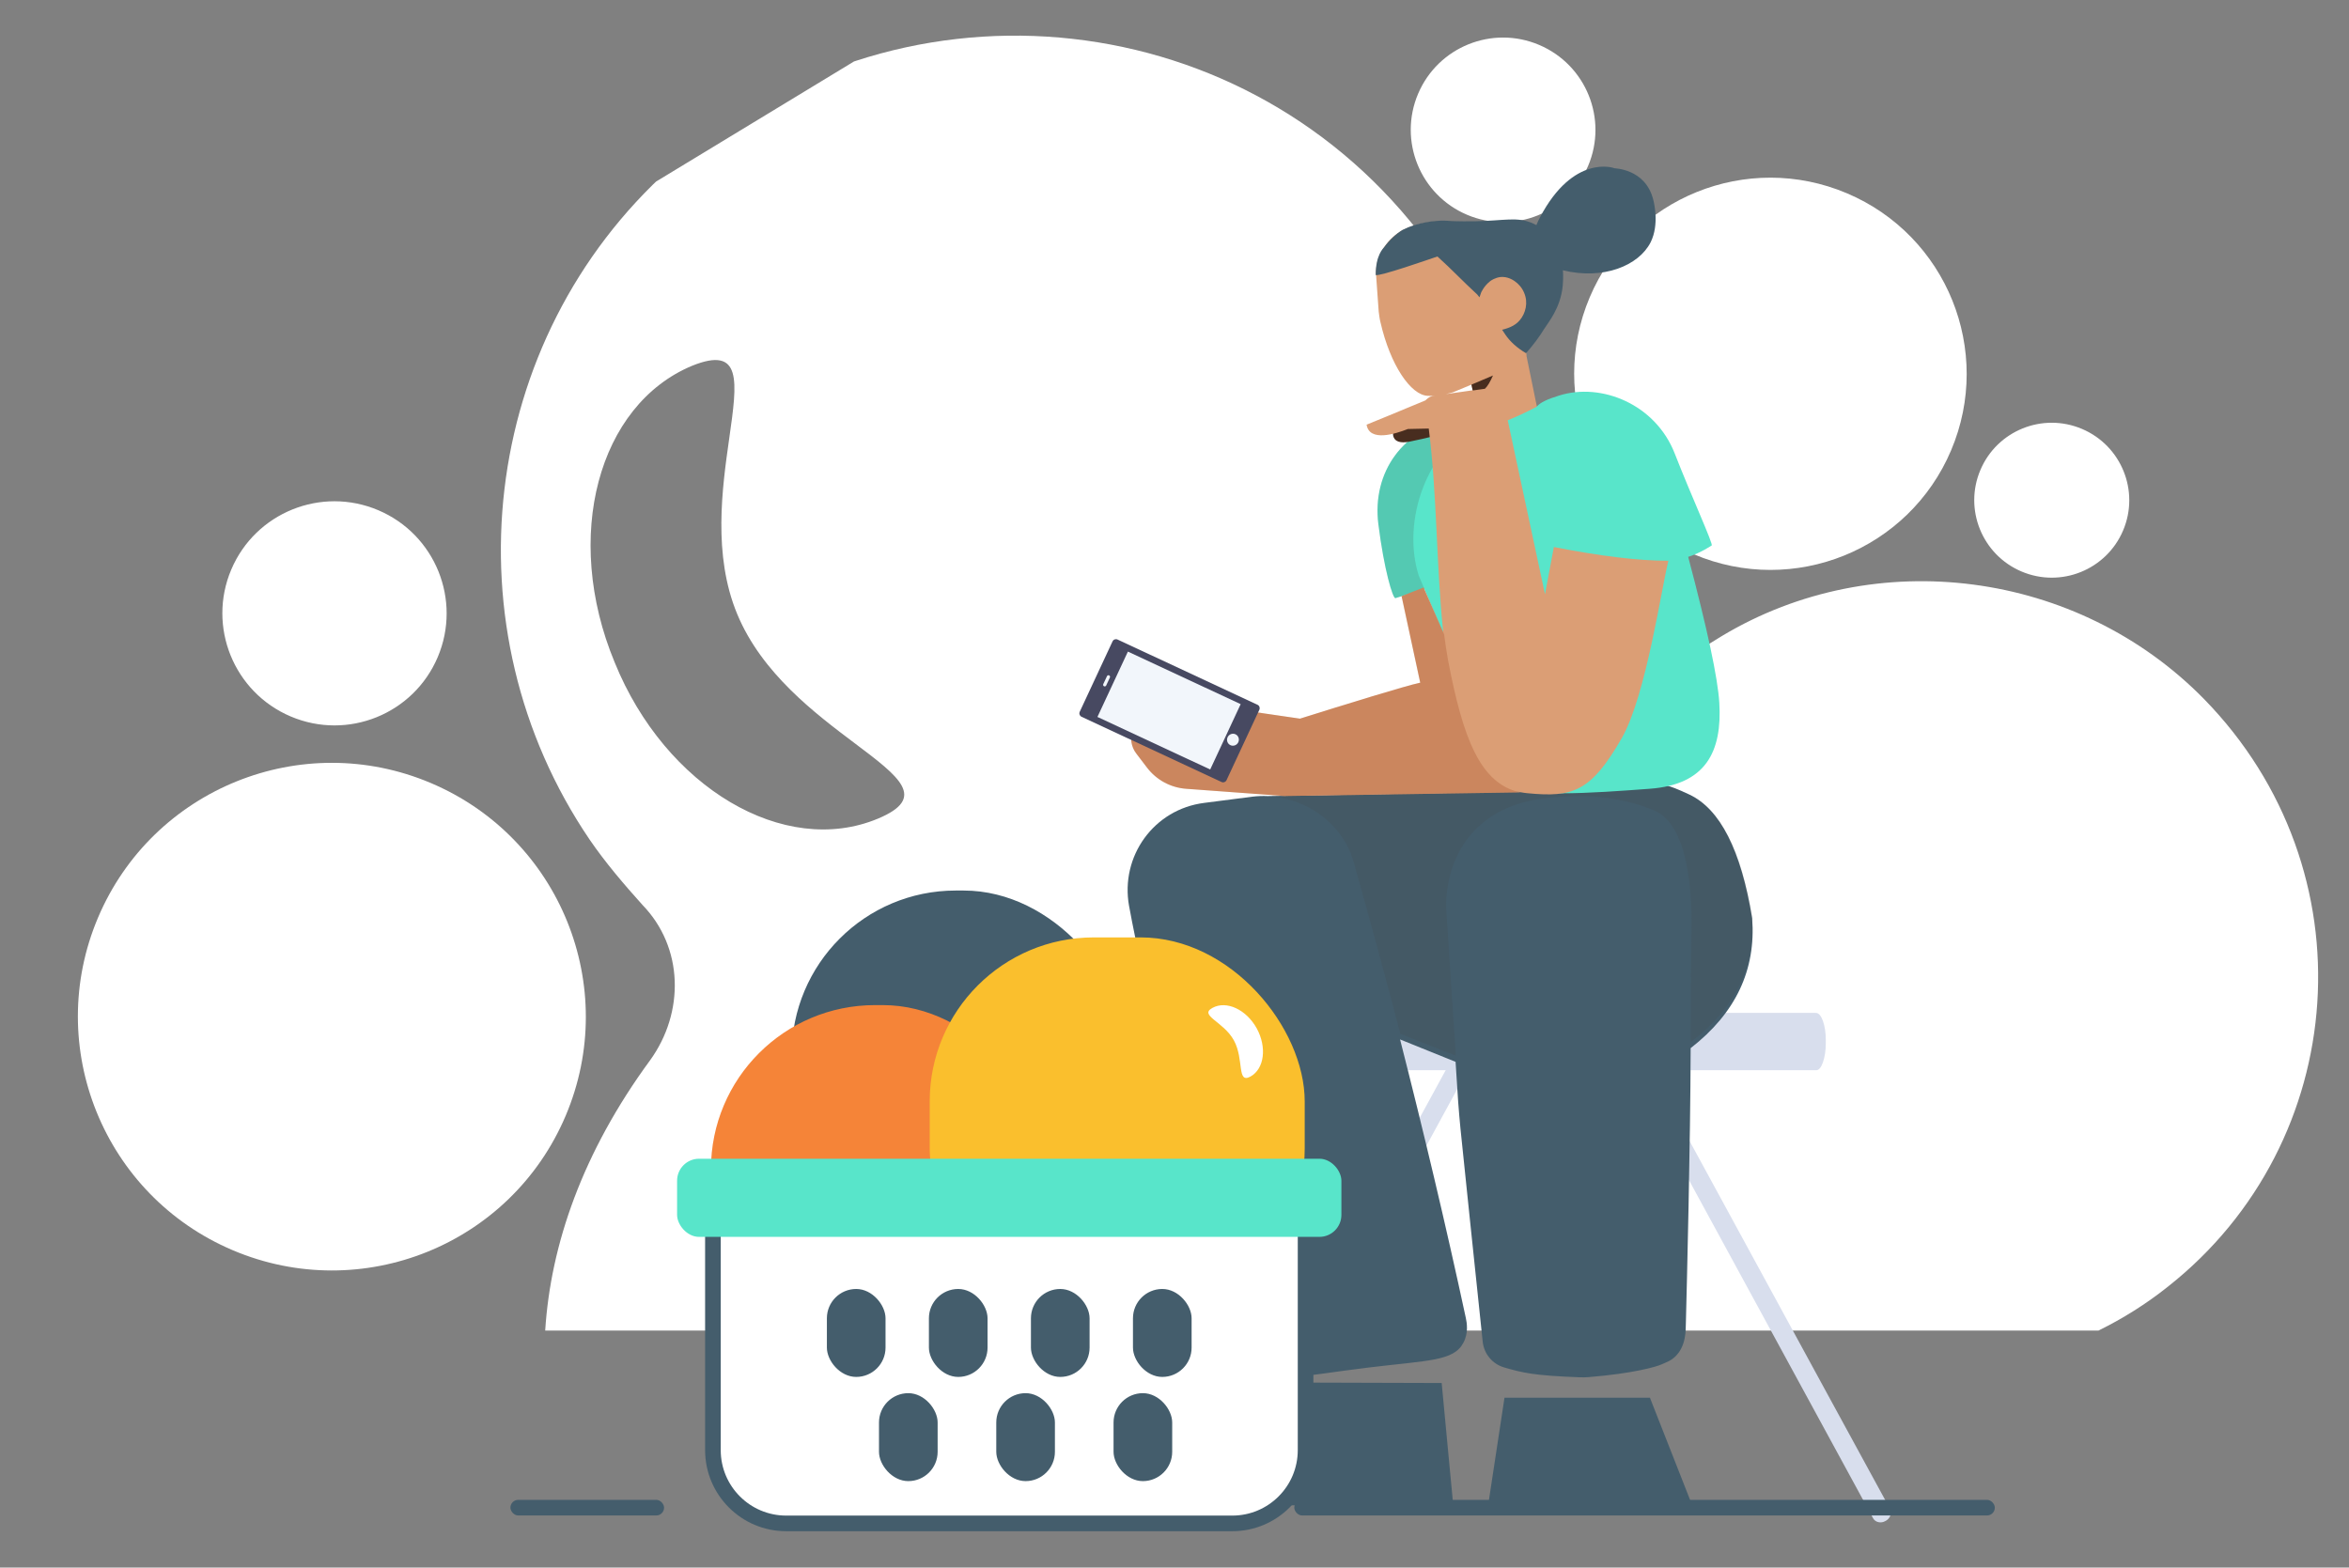 <svg width="902" height="602" viewBox="0 0 902 602" fill="none" xmlns="http://www.w3.org/2000/svg">
<rect x="0" y="0" width="902" height="602" fill="#808080" stroke="none"/>
<mask id="mask0_678_2663" style="mask-type:alpha" maskUnits="userSpaceOnUse" x="0" y="0" width="902" height="602">
<rect width="902" height="602" fill="#D9D9D9"/>
</mask>
<g mask="url(#mask0_678_2663)">
<g clip-path="url(#clip0_678_2663)">
<path d="M217.211 428.497C196.206 478.043 138.983 501.168 89.399 480.147C39.815 459.126 16.647 401.92 37.652 352.374C58.657 302.827 115.881 279.703 165.465 300.724C215.048 321.745 238.216 378.951 217.211 428.497Z" fill="white"/>
<path d="M168.088 252.355C158.813 274.232 133.546 284.443 111.652 275.161C89.757 265.879 79.528 240.619 88.802 218.742C98.077 196.864 123.345 186.653 145.239 195.935C167.133 205.217 177.363 230.477 168.088 252.355Z" fill="white"/>
<path d="M609.828 63.707C602.19 81.724 581.382 90.133 563.351 82.489C545.321 74.845 536.896 54.043 544.534 36.026C552.172 18.009 572.981 9.6 591.011 17.244C609.042 24.888 617.467 45.691 609.828 63.707Z" fill="white"/>
<path d="M815.261 203.717C808.851 218.838 791.387 225.896 776.254 219.48C761.121 213.065 754.05 195.606 760.461 180.484C766.872 165.363 784.336 158.306 799.469 164.721C814.601 171.137 821.672 188.596 815.261 203.717Z" fill="white"/>
<path d="M749.206 172.964C732.975 211.25 688.757 229.118 650.442 212.875C612.127 196.632 594.225 152.427 610.456 114.141C626.687 75.856 670.905 57.987 709.22 74.23C747.535 90.474 765.437 134.678 749.206 172.964Z" fill="white"/>
<path fill-rule="evenodd" clip-rule="evenodd" d="M805.777 511C815.179 506.383 824.112 500.783 832.441 494.143C902.708 438.715 910.583 334.156 846.293 268.415C797.784 218.986 720.259 208.799 661.215 244.245C635.507 259.461 616.973 280.468 604.268 303.946C600.228 311.854 590.515 315.296 582.354 311.836L581.188 311.342C571.613 307.97 567.828 297.431 571.779 288.11C598.945 224.031 590.728 147.699 544.757 89.037C474.715 -0.447 342.895 -12.348 257.256 64.741C183.957 130.567 171.369 241.374 226.412 322.438C232.351 331.141 239.703 339.756 246.719 347.541C262.5 363.853 262.937 388.778 249.629 407.19C223.648 442.595 211.431 478.076 209.351 511L805.777 511ZM236.02 254.351C215.948 205.981 229.786 155.494 265.721 140.49C285.095 132.661 283.148 146.356 280.047 168.164C277.304 187.461 273.657 213.109 283.08 235.816C292.529 258.586 313.019 274.006 328.313 285.515C345.507 298.454 356.133 306.45 337.115 314.391C301.18 329.395 255.509 302.473 236.02 254.351Z" fill="white"/>
<rect x="304" y="342" width="129" height="126" rx="63" fill="#445D6C"/>
<path d="M464.895 584.023L465.214 584.183C466.892 585.061 469.049 584.582 469.848 583.064L563.392 411.233C564.271 409.635 563.552 407.638 561.875 406.759L561.555 406.6C559.877 405.721 557.721 406.2 556.922 407.718L533.755 450.216C518.657 478.016 503.559 505.736 488.381 533.536L463.377 579.39C462.498 580.987 463.217 583.064 464.895 584.023Z" fill="#D8DEED"/>
<path d="M697.332 389H638.661C603.122 389 567.584 389 532.125 389H477.696C475.775 389 474.094 393.731 474.094 399.409V400.591C474.094 406.269 475.695 411 477.696 411H697.492C699.413 411 701.094 406.269 701.094 400.591V399.409C701.094 393.731 699.413 389 697.332 389Z" fill="#D8DEED"/>
<path d="M725.718 579.39L700.714 533.536C685.616 505.737 670.517 478.017 655.339 450.217L632.173 407.718C631.374 406.2 629.217 405.641 627.54 406.6L627.22 406.76C625.542 407.638 624.823 409.715 625.702 411.233L719.247 583.065C720.046 584.583 722.203 585.142 723.88 584.183L724.2 584.023C725.877 583.065 726.596 580.988 725.718 579.39Z" fill="#D8DEED"/>
<path d="M649.79 578.091H571.436L577.718 536.764H633.557L649.79 578.091ZM558.103 578.822C557.524 578.365 556.791 578.091 555.996 578.091H430.405C430.281 578.091 430.158 578.098 430.038 578.111C429.994 577.763 429.974 577.351 429.982 576.856C430.069 576.328 430.08 575.722 430.244 575.12C431.232 571.505 432.43 569.104 435.932 566.969C439.435 564.835 443.01 562.929 446.735 561.253C460.475 554.905 465.17 554.986 474.204 549.163C477.942 546.73 481.38 543.913 484.591 540.866C486.731 538.834 491.358 535.534 498.47 530.964L553.592 531.13L558.103 578.822Z" fill="#445D6C"/>
<path d="M649.201 402.528C649.074 440.465 647.802 490.862 647.363 508.199C647.286 510.613 647.594 517.147 642.973 521.266C641.663 522.474 640.354 522.971 637.889 524.036C635.964 524.888 627.338 527.445 610.086 528.865C609.007 528.936 607.852 529.007 606.697 528.936C588.906 528.297 584.516 527.161 577.661 525.172C573.117 523.894 569.805 519.917 569.343 515.23C567.186 494.563 561.256 438.245 560.794 433.274C560.178 426.953 559.639 419.78 559.176 411.613L558.931 407.79L537.617 399.185C546.519 434.087 555.154 470.237 562.873 506.175C563.258 507.936 563.952 511.899 561.949 515.641C558.252 522.759 548.625 522.392 525.596 525.181C498.486 528.483 487.164 531.932 481.003 524.887C478.923 522.612 478.23 520.264 477.999 519.163C472.376 490.618 444.496 407.771 433.636 348.332C433.636 348.185 433.559 348.112 433.559 347.965C430.093 328.813 443.109 310.761 462.441 308.34C468.834 307.532 474.61 306.755 481.003 305.947C482.939 305.716 484.872 305.649 486.783 305.736L582.211 304.042C638.809 303.537 631.016 296.808 648.714 305.148C660.512 310.708 668.546 326.537 672.814 352.635C674.342 372.478 666.471 389.109 649.201 402.528Z" fill="#445D6C"/>
<path opacity="0.177" d="M649.242 400.18C649.248 398.246 649.251 396.345 649.251 394.485C649.251 380.07 649.328 367.666 649.482 359.696C649.636 353.39 650.791 318.74 635.858 311.533C634.549 310.909 633.24 310.424 630.623 309.523C628.545 308.83 617.768 305.227 603.912 305.781C594.906 306.128 581.358 306.682 570.196 315.345C554.801 327.333 555.186 346.252 555.34 349.301L559.024 405.428L537.733 397.036C531.802 374.329 525.752 352.163 519.776 330.96C515.694 316.53 502.049 306.541 487.082 305.801L582.191 304.152C638.758 303.66 630.969 297.094 648.657 305.232C660.45 310.657 668.479 326.103 672.744 351.569C674.269 370.895 666.435 387.099 649.242 400.18Z" fill="#444444"/>
<path d="M568.117 163.045C569.043 162.645 569.99 162.289 570.958 161.979L587.386 156.495C588.337 156.321 589.285 156.169 590.229 156.039C591.524 154.553 594.161 153.294 598.734 151.89C614.973 146.817 635.699 155.254 643.081 174.159C649.515 190.634 658.061 209.243 657.265 209.488C657.095 209.54 653.365 212.209 648.255 213.861C655.646 241.753 659.628 260.424 660.201 269.875C661.343 288.698 655.012 301.314 633.557 302.913C612.102 304.512 582.24 306.764 578.731 300.523C576.475 296.509 565.871 271.731 546.919 226.186C539.833 228.479 536.133 229.653 535.819 229.708C534.83 229.88 531.467 218.803 529.278 201.288C526.766 181.189 538.956 164.427 559.157 160.999C562.497 160.418 565.483 161.1 568.117 163.045Z" fill="#58E5CA"/>
<path opacity="0.177" d="M568.166 163.081C548.073 171.415 538.097 199.956 544.788 221.062C545.528 222.792 546.256 224.494 546.972 226.169C539.852 228.474 536.134 229.653 535.819 229.708C534.83 229.88 531.467 218.803 529.278 201.288C526.766 181.189 538.956 164.428 559.157 160.999C562.517 160.414 565.52 161.108 568.166 163.081V163.081Z" fill="#444444"/>
<path d="M534.999 165.43C534.999 165.43 533.537 171.18 541.312 169.592C549.086 168.003 551.319 167.246 551.319 167.246L549.317 162.026L534.999 165.43Z" fill="#482D1F"/>
<path d="M578.954 161.386L593.271 228.227L596.673 210.081C614.614 213.596 629.214 215.353 640.474 215.353C640.534 215.353 640.594 215.352 640.655 215.352C638.118 225.056 632.106 267.164 622.753 283.457C610.929 304.053 604.028 306.314 586.568 304.631C584.78 304.459 583.094 304.143 581.502 303.683C582.265 303.932 583.052 304.141 583.863 304.311L493.532 305.699L493.524 305.723L493.25 305.703L492.901 305.708C492.736 305.711 492.574 305.688 492.42 305.642L455.461 302.926C449.531 302.49 444.072 299.533 440.467 294.804L436.313 289.357C435.329 288.065 434.691 286.543 434.462 284.936C433.722 279.74 437.334 274.928 442.53 274.188L453.572 272.615C461.142 271.537 468.827 271.551 476.392 272.657L499.191 275.99C516.501 270.55 539.6 263.405 545.367 262.173L538.206 228.943L546.671 225.62C549.329 231.687 551.83 237.385 554.174 242.715C551.518 217.39 551.817 189.422 548.624 164.578L540.619 164.75C535.846 166.641 525.839 169.819 524.761 163.085C524.761 163.085 538.001 157.714 547.316 153.779L548.008 153.174C548.624 152.645 549.163 152.342 549.933 152.115C550.087 152.039 550.241 152.039 550.395 152.039L550.906 151.966C549.52 152.07 548.546 152.045 548.209 152.008C541.77 151.726 533.878 140.329 530.082 123.72C529.731 122.383 529.61 121.026 529.413 119.676L528.442 106.165C528.174 103.15 528.755 100.138 530.061 97.444C530.187 97.129 530.321 96.89 530.454 96.651C530.924 95.851 531.393 95.051 531.876 94.402C533.732 91.812 536.032 89.868 538.455 88.444C544.222 85.518 550.956 84.787 554.754 84.916C555.298 84.945 557.005 85.026 559.409 85.123C561.68 85.46 563.854 85.576 566.084 85.46C567.318 85.43 568.332 86.406 568.439 87.612L569.39 106.973C569.397 107.116 569.434 107.318 569.503 107.579C577.254 104.427 582.804 106.225 586.151 112.975C591.172 123.098 586.626 120.908 584.393 123.606C582.784 125.492 580.78 126.423 579.434 126.919C579.182 126.972 578.926 127.117 578.699 127.318L584.729 127.375L585.794 131.536L586.187 136.819L590.149 156.148C590.149 156.148 584.561 159.212 578.954 161.386ZM565.491 149.884L565.038 147.712C564.849 147.791 564.656 147.871 564.461 147.952C558.054 150.63 558.424 150.446 557.977 150.637C557.017 150.931 556.083 151.166 555.195 151.353L562.095 150.375L565.491 149.884Z" fill="#DB9E75"/>
<path d="M570.194 149.305L567.285 149.705L565.657 149.941C565.602 149.926 565.547 149.91 565.492 149.894L565.036 147.707L573.298 144.207C572.185 146.725 571.151 148.425 570.194 149.305Z" fill="#482D1F"/>
<path opacity="0.2" d="M583.818 304.31L493.487 305.698L493.479 305.723L493.205 305.703L492.856 305.708C492.691 305.711 492.529 305.688 492.375 305.642L455.416 302.925C449.486 302.49 444.027 299.533 440.422 294.804L436.268 289.356C435.284 288.065 434.646 286.543 434.417 284.935C433.677 279.74 437.289 274.928 442.485 274.188L453.527 272.615C461.097 271.537 468.782 271.551 476.347 272.657L499.146 275.989C516.456 270.549 539.555 263.404 545.322 262.173L538.161 228.942L546.626 225.62C549.439 232.041 552.076 238.049 554.538 243.645C554.967 246.975 555.464 250.289 556.046 253.584C561.73 283.308 568.318 301.073 583.818 304.31Z" fill="#8C2A00"/>
<path d="M576.807 126.645C577.977 126.31 581.44 125.563 583.565 122.994C585.805 120.371 586.906 116.251 585.253 112.444C583.768 108.774 579.812 106.001 576.138 106.393C574.074 106.646 572.474 107.771 572.257 107.941C569.728 109.906 568.716 112.423 568.716 112.423L568.105 114.18C567.8 113.788 567.507 113.421 567.229 113.082C561.338 107.665 557.936 103.907 551.969 98.496C548.968 99.513 529.706 106.252 528.258 105.617C528.258 97.93 531.118 95.456 531.602 94.806C533.457 92.217 536.171 89.703 538.594 88.28C544.361 85.354 551.096 84.623 554.894 84.752C555.437 84.781 557.144 84.862 559.548 84.959C560.245 84.975 560.942 84.991 561.792 84.994C563.8 84.973 565.347 84.992 566.274 84.988C577.997 84.74 582.414 83.145 588.517 85.734C588.873 85.895 589.374 86.127 589.966 86.447C590.371 85.401 590.845 84.427 591.316 83.525C604.222 58.947 619.896 64.511 619.896 64.602C619.896 64.693 631.773 64.693 634.812 76.599C635.115 77.782 637.244 86.138 633.84 93.029C629.272 102.044 615.65 107.594 600.152 103.806C600.343 106.442 600.159 108.601 600.079 109.726C599.234 118.457 594.392 123.961 592.976 126.286C591.089 129.385 588.756 132.503 585.98 135.641C582.518 133.596 579.867 131.21 578.027 128.482C577.629 127.882 577.221 127.268 576.807 126.645Z" fill="#445D6C"/>
<rect x="273" y="386" width="129" height="126" rx="63" fill="#F58438"/>
<rect x="357" y="360" width="144" height="144" rx="63" fill="#FABF2D"/>
<g clip-path="url(#clip1_678_2663)">
<path d="M480.168 413.445C474.841 416.344 477.814 406.846 473.787 399.507C469.761 392.229 460.221 389.947 465.611 387.049C470.938 384.15 478.557 387.665 482.584 394.943C486.549 402.22 485.495 410.485 480.168 413.445Z" fill="white"/>
</g>
<path d="M273.755 470.009H501.334V556.902C501.334 572.447 488.732 585.049 473.187 585.049H301.902C286.357 585.049 273.755 572.447 273.755 556.902V470.009Z" fill="white" stroke="#445D6C" stroke-width="6"/>
<rect x="260" y="445" width="255.088" height="30.01" rx="8.444" fill="#58E5CA"/>
<rect x="317.52" y="495.017" width="22.518" height="33.776" rx="11.259" fill="#445D6C"/>
<rect x="356.697" y="495.017" width="22.518" height="33.776" rx="11.259" fill="#445D6C"/>
<rect x="395.874" y="495.017" width="22.518" height="33.776" rx="11.259" fill="#445D6C"/>
<rect x="435.051" y="495.017" width="22.518" height="33.776" rx="11.259" fill="#445D6C"/>
<rect x="337.527" y="535.031" width="22.518" height="33.776" rx="11.259" fill="#445D6C"/>
<rect x="382.562" y="535.031" width="22.518" height="33.776" rx="11.259" fill="#445D6C"/>
<rect x="427.598" y="535.031" width="22.518" height="33.776" rx="11.259" fill="#445D6C"/>
<rect x="497" y="576" width="269" height="6" rx="3" fill="#445D6C"/>
<rect x="196" y="576" width="59" height="6" rx="3" fill="#445D6C"/>
</g>
<path d="M427.212 246.31L414.611 273.345C414.273 274.069 414.587 274.929 415.31 275.267L469.056 300.317C469.78 300.655 470.64 300.341 470.978 299.618L483.578 272.583C483.916 271.859 483.603 270.999 482.879 270.661L429.133 245.611C428.409 245.273 427.549 245.587 427.212 246.31Z" fill="#474961"/>
<path d="M475.5 285.04C476.039 283.885 475.556 282.52 474.422 281.992C473.288 281.463 471.932 281.971 471.394 283.126C470.856 284.281 471.339 285.646 472.473 286.174C473.606 286.703 474.962 286.195 475.5 285.04Z" fill="#F2F6FB"/>
<path d="M425.073 259.673L423.646 262.735C423.502 263.044 423.635 263.412 423.945 263.556C424.254 263.7 424.621 263.566 424.766 263.257L426.193 260.195C426.337 259.885 426.203 259.518 425.894 259.374C425.585 259.23 425.217 259.363 425.073 259.673Z" fill="#F2F6FB"/>
<path d="M433.105 250.239L421.409 275.333L464.711 295.515L476.407 270.422L433.105 250.239Z" fill="#F2F6FB"/>
</g>
<defs>
<clipPath id="clip0_678_2663">
<rect width="720.058" height="858" fill="white" transform="translate(660.709 -178.357) rotate(58.747)"/>
</clipPath>
<clipPath id="clip1_678_2663">
<rect width="21" height="28" fill="white" transform="translate(464 386)"/>
</clipPath>
</defs>
</svg>
